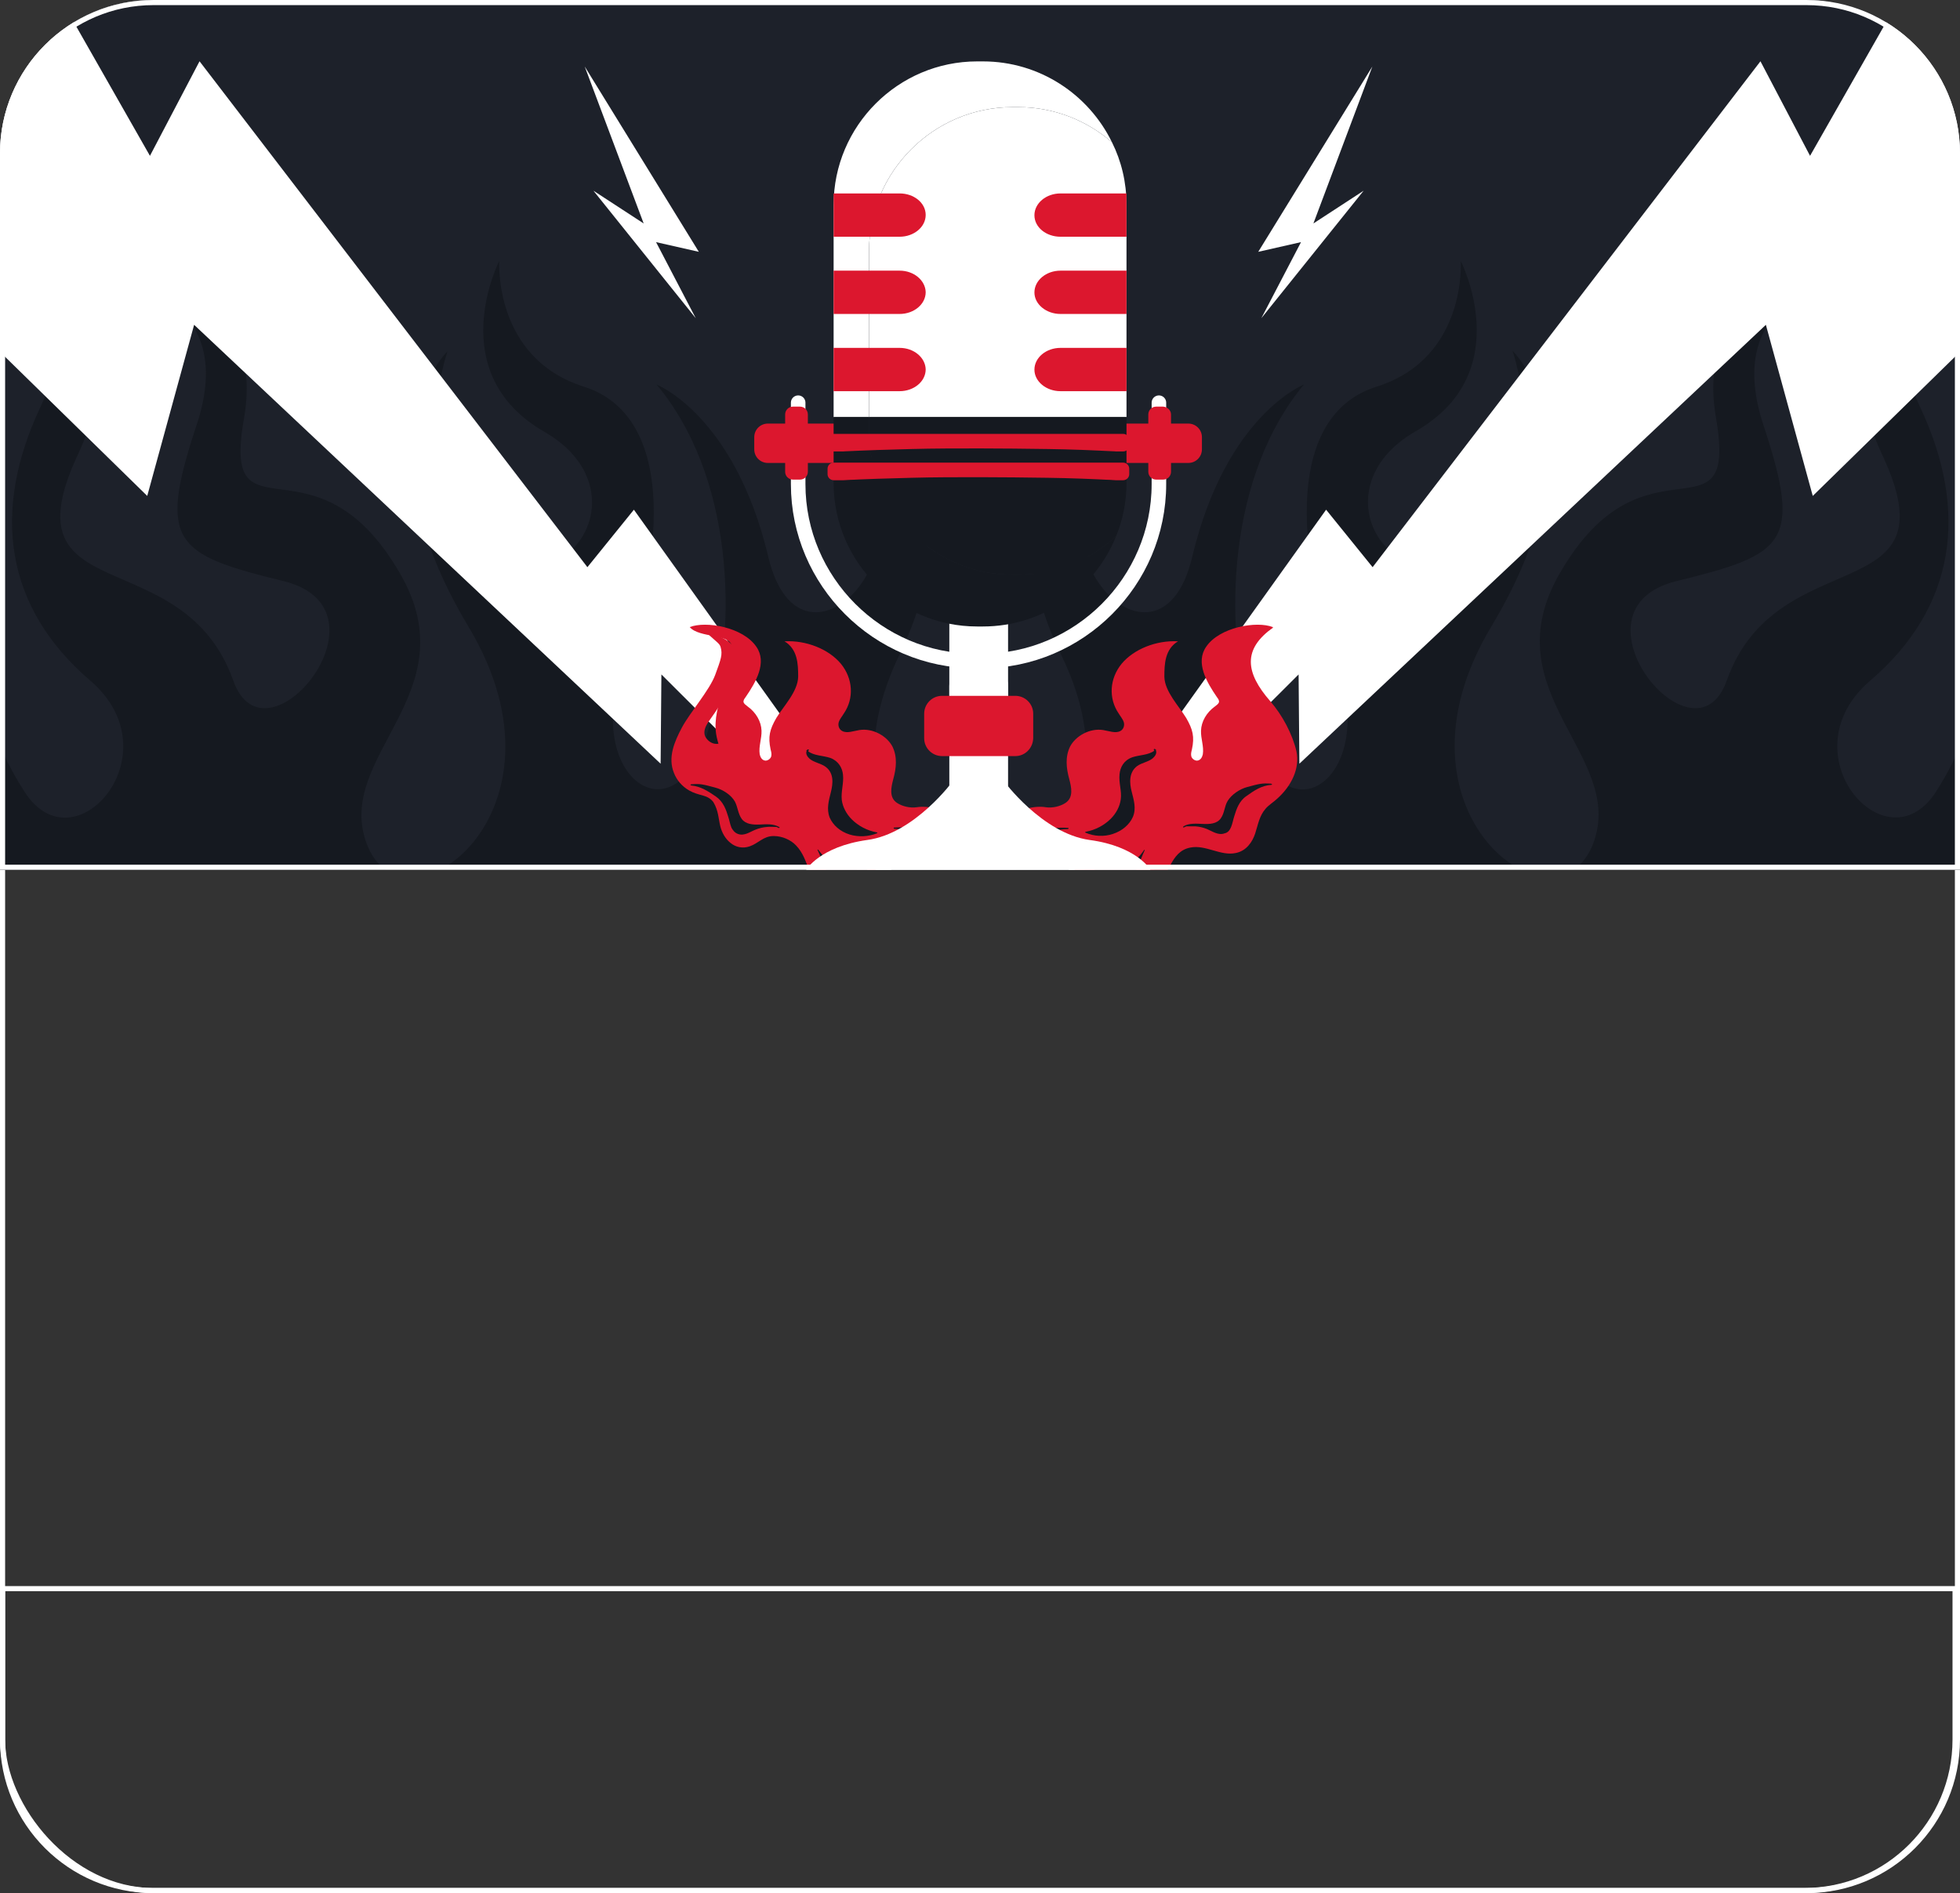 <?xml version="1.0" encoding="UTF-8"?> <svg xmlns="http://www.w3.org/2000/svg" width="383" height="370" viewBox="0 0 383 370" fill="none"><rect x="0" y="0" width="383" height="370" fill="#333333" stroke="none"/> <rect x="0.5" y="0.5" width="382" height="369" rx="29.5" stroke="white"></rect> <path d="M0.5 310.5H382.037V340C382.037 356.292 368.829 369.5 352.537 369.5H30C13.708 369.5 0.5 356.292 0.5 340V310.5Z" stroke="white"></path> <g clip-path="url(#clip0_202_45)"> <path d="M0 30C0 13.431 13.431 0 30 0H353C369.569 0 383 13.431 383 30V170H0V30Z" fill="#1D212A"></path> <g clip-path="url(#clip1_202_45)"> <path d="M384.582 84.393C384.582 84.393 398.002 124.205 378.273 154.79C368.559 169.832 348.83 147.269 365.454 133.029C382.079 118.79 384.883 100.037 375.169 79.48C365.454 58.922 377.973 51 377.973 51C377.973 51 353.637 58.521 367.858 89.006C382.079 119.492 347.228 105.352 337.413 133.029C331.104 150.879 305.166 119.09 327.599 113.575C348.83 108.36 352.235 106.255 344.624 83.19C337.013 60.226 355.74 56.315 355.74 56.315C355.74 56.315 330.904 56.014 335.31 81.586C339.717 107.257 321.29 83.09 304.666 112.271C291.446 135.436 317.685 147.57 311.375 164.718C304.365 183.872 269.414 159.002 291.446 122.4C313.479 85.697 295.552 68.549 295.552 68.549C295.552 68.549 304.265 93.719 288.542 106.756C272.819 119.792 256.596 95.825 276.625 84.293C296.654 72.861 285.438 51 285.438 51C285.438 51 286.74 69.953 269.014 75.569C251.288 81.084 253.191 107.658 261.302 129.921C269.414 152.083 250.987 164.818 244.778 142.957C238.569 121.196 240.272 92.616 254.793 75.168C254.793 75.168 239.571 81.084 232.961 108.862C226.351 136.64 196.508 104.149 220.443 86.299C220.443 86.299 189.998 92.215 207.324 127.915C211.43 136.238 212.631 143.559 212.231 149.676C210.328 178.457 172.773 178.457 170.87 149.676C170.47 143.459 171.772 136.238 175.778 127.915C193.103 92.215 162.658 86.299 162.658 86.299C186.593 104.149 156.75 136.64 150.14 108.862C143.53 81.084 128.308 75.168 128.308 75.168C142.93 92.616 144.632 121.196 138.323 142.957C132.114 164.718 113.687 152.083 121.799 129.921C129.911 107.759 131.813 81.184 114.087 75.569C96.362 69.953 97.563 51 97.563 51C97.563 51 86.347 72.861 106.376 84.393C126.405 95.926 110.182 119.893 94.459 106.856C78.736 93.82 87.449 68.649 87.449 68.649C87.449 68.649 69.623 85.898 91.555 122.5C113.587 159.203 78.636 183.972 71.625 164.818C65.316 147.67 91.555 135.637 78.335 112.372C61.711 83.19 43.184 107.257 47.691 81.686C52.097 56.114 27.261 56.415 27.261 56.415C27.261 56.415 46.088 60.226 38.377 83.19C30.766 106.154 34.171 108.36 55.402 113.575C77.835 119.09 51.897 150.879 45.587 133.029C35.773 105.352 0.922 119.592 15.143 89.006C29.364 58.421 5.028 51 5.028 51C5.028 51 17.647 58.922 7.932 79.48C-1.782 100.037 1.022 118.79 17.647 133.029C34.271 147.269 14.542 169.933 4.828 154.79C-15.001 124.205 -1.581 84.393 -1.581 84.393C-1.581 84.393 -29.622 125.208 -1.581 194H191.5H384.582C412.623 125.208 384.582 84.393 384.582 84.393Z" fill="#151920"></path> </g> <path d="M-7.15256e-07 -21V68.765L28.771 96.927L37.932 63.485L129.092 149.264L129.243 131.818L181.561 184L183 182.292L123.868 99.619L114.782 110.852L38.992 11.976L29.301 30.457L-7.15256e-07 -21Z" fill="white"></path> <path d="M383 -21V68.765L354.229 96.927L345.067 63.485L253.908 149.264L253.757 131.818L201.439 184L200 182.292L259.132 99.619L268.218 110.852L344.007 11.976L353.699 30.457L383 -21Z" fill="white"></path> <path d="M135.956 62.193L115.961 37.273L125.779 43.674L114.259 13L136.558 49.218L128.199 47.322L135.956 62.193Z" fill="white"></path> <path d="M246.473 62.193L266.467 37.273L256.649 43.674L268.17 13L245.871 49.218L254.23 47.322L246.473 62.193Z" fill="white"></path> <path d="M179.111 157.777C177.809 157.955 176.329 157.6 175.323 156.949C173.666 155.883 174.14 153.871 174.554 152.273C175.146 150.142 175.382 147.893 174.376 145.881C173.311 143.868 170.588 142.27 167.925 142.685C166.8 142.862 165.498 143.395 164.551 142.862C163.9 142.507 163.723 141.738 163.9 141.146C164.078 140.554 164.551 140.021 164.906 139.429C166.919 136.47 166.682 132.623 164.314 129.723C161.947 126.882 157.567 125.106 153.306 125.343C155.851 126.882 155.969 129.723 155.969 132.268C155.91 135.168 153.069 138.068 151.708 140.317C150.406 142.566 150.05 143.987 150.583 146.473C150.702 146.946 150.82 147.36 150.702 147.834C150.583 148.248 150.11 148.662 149.577 148.662C148.867 148.603 148.571 147.952 148.452 147.42C148.216 145.881 148.867 144.342 148.808 142.803C148.748 141.027 147.742 139.252 146.085 138.068C145.789 137.831 145.434 137.595 145.316 137.299C145.197 136.943 145.434 136.588 145.671 136.292C147.742 133.274 149.932 129.486 147.801 126.408C145.197 122.561 137.917 121.318 134.78 122.561C136.615 124.751 142.889 123.804 143.007 126.408C143.303 132.149 139.101 137.654 139.93 143.395C140.225 145.348 141.054 147.242 141.942 149.077C143.717 152.806 145.907 156.771 150.346 158.547C153.187 159.671 156.62 159.671 159.284 161.033C160.822 161.861 162.065 163.104 163.841 163.4C165.202 163.637 166.564 163.282 167.866 162.926C170.825 162.216 173.903 161.743 177.04 161.506C178.638 161.388 180.177 161.328 181.775 161.388C182.366 161.388 189.883 168.845 190.298 168.431C190.653 168.076 189.587 163.518 186.806 160.441C184.675 158.014 181.183 157.422 179.111 157.777Z" fill="#DC172E"></path> <path d="M140.758 161.506C141.054 162.69 141.705 163.933 142.771 164.761C143.777 165.59 145.138 165.886 146.499 165.412C148.216 164.821 149.163 163.4 151.175 163.4C152.892 163.4 154.549 164.169 155.555 165.235C156.916 166.655 157.449 168.372 158.1 170.029C158.633 171.509 159.52 172.988 161.592 173.284C163.427 173.521 165.262 173.047 166.8 172.396C170.411 170.858 173.015 168.253 176.448 166.596C177.987 165.886 179.644 165.294 181.42 165.116C182.307 165.057 183.195 165.057 184.024 165.176C184.616 165.294 188.344 166.774 188.759 167.07C187.812 166.419 187.516 165.412 186.865 164.584C186.214 163.755 185.326 163.104 184.379 162.512C181.716 160.796 180.532 160.855 178.223 160.796C176.448 160.737 174.317 161.21 172.66 161.624C171.654 161.861 170.648 161.861 169.701 161.447C168.872 161.092 168.162 160.5 167.688 159.849C166.564 158.31 166.505 156.534 166.505 154.818C166.505 152.924 166.623 151.03 165.794 149.254C165.084 147.716 163.604 146.295 161.533 145.999C160.527 145.822 159.343 145.881 158.455 145.407C157.626 144.993 157.331 144.283 157.449 143.572C157.686 142.093 158.988 140.85 159.639 139.429C160.349 137.891 160.467 136.174 160.112 134.517C159.757 132.86 158.81 131.38 157.508 130.078C157.39 129.959 157.153 130.078 157.212 130.196C157.331 130.67 157.39 131.202 157.39 131.676C157.508 133.688 157.212 135.641 156.088 137.417C154.963 139.193 153.247 140.731 152.3 142.625C151.53 144.164 151.234 146.058 152.418 147.597C153.839 149.491 156.679 150.201 158.514 151.74C159.343 152.45 159.935 153.279 159.757 154.285C159.639 155.055 159.106 155.883 158.041 156.061C157.212 156.238 156.324 155.824 155.673 155.41C154.963 154.996 154.371 154.463 153.661 154.048C153.069 153.693 152.359 153.397 151.589 153.338C150.524 153.338 149.755 153.93 148.808 154.285C146.973 154.995 145.138 153.812 144.369 152.51C143.422 150.852 143.954 148.84 144.132 147.064C144.309 145.348 144.132 143.336 142.297 142.093C142.179 142.034 142.001 142.034 142.001 142.152C142.06 143.217 142.001 144.993 140.403 145.348C139.219 145.585 138.213 144.756 137.799 143.928C137.385 142.981 137.858 141.974 138.391 141.146C138.983 140.258 139.634 139.429 140.226 138.482C141.291 136.766 143.658 131.735 144.013 129.841C144.665 125.994 141.646 124.573 138.628 123.804C138.45 123.745 138.154 123.745 138.272 123.863C140.107 125.52 140.64 125.816 140.817 126.467C141.232 127.947 140.877 128.835 139.752 131.913C138.628 134.931 134.78 139.311 133.242 142.211C131.762 144.993 130.46 148.071 131.703 151.089C132.235 152.45 133.242 153.693 134.721 154.522C135.55 154.996 136.438 155.232 137.325 155.469C138.213 155.706 138.923 156.12 139.397 156.771C140.403 158.428 140.403 160.086 140.758 161.506Z" fill="#DC172E"></path> <path d="M164.729 151.444C164.61 150.083 163.841 148.722 162.243 148.13C160.822 147.656 159.047 147.716 157.922 146.828C157.922 146.769 157.982 146.709 158.041 146.65C158.159 146.532 157.863 146.354 157.745 146.532C157.686 146.591 157.686 146.591 157.686 146.65C157.626 146.591 157.567 146.65 157.567 146.709C157.567 146.709 157.567 146.769 157.626 146.769C157.39 147.301 157.745 147.893 158.218 148.307C159.047 149.018 160.408 149.195 161.296 149.846C163.012 151.089 162.776 153.161 162.361 154.818C161.947 156.475 161.474 158.132 162.125 159.79C162.776 161.269 164.137 162.512 166.031 163.104C167.747 163.637 169.76 163.518 171.358 162.867C171.476 162.808 171.476 162.69 171.358 162.69C169.405 162.335 167.688 161.388 166.445 160.145C165.38 159.079 164.67 157.718 164.492 156.357C164.315 154.64 164.906 153.042 164.729 151.444Z" fill="#151920"></path> <path d="M161.118 169.26C161.414 169.97 161.71 170.739 162.539 171.213C163.959 172.041 165.853 171.805 167.274 171.213C168.102 170.858 168.872 170.384 169.582 169.852C170.47 169.26 171.299 168.668 172.186 168.135C175.205 166.123 178.756 163.519 183.136 164.229C183.254 164.229 183.254 164.17 183.254 164.11C183.313 164.17 183.432 164.229 183.491 164.288C183.669 164.406 183.905 164.229 183.728 164.11C181.242 162.394 178.046 161.506 174.791 161.743C174.791 161.743 174.791 161.743 174.731 161.743C174.554 161.743 174.613 161.98 174.791 161.98C176.566 162.039 178.105 162.453 179.466 163.282C178.283 163.163 177.04 163.4 175.915 163.696C172.778 164.643 169.937 166.241 167.215 167.721C166.09 168.372 164.67 169.023 163.19 168.668C161.651 168.313 160.645 167.07 159.875 166.064C159.816 166.004 159.698 166.064 159.757 166.123C160.29 167.188 160.645 168.253 161.118 169.26ZM181.183 163.045C181.064 162.986 180.946 162.927 180.828 162.927C180.946 162.986 181.064 162.986 181.183 163.045ZM181.893 163.4C181.715 163.282 181.479 163.223 181.301 163.104C181.479 163.163 181.715 163.282 181.893 163.4ZM182.366 163.637C182.248 163.578 182.071 163.459 181.952 163.4C182.071 163.459 182.248 163.519 182.366 163.637Z" fill="#151920"></path> <path d="M144.191 162.986C145.434 163.459 146.559 162.571 147.624 162.157C148.334 161.861 149.104 161.684 149.873 161.624C150.169 161.565 151.175 161.624 151.708 161.624C151.767 161.624 151.767 161.624 151.826 161.684C151.945 161.684 152.063 161.743 152.181 161.743C152.063 161.743 152.004 161.743 151.885 161.684C151.945 161.743 152.004 161.743 152.063 161.802C152.122 161.861 152.241 161.802 152.3 161.802C152.359 161.743 152.359 161.684 152.241 161.624C151.116 160.973 149.696 161.092 148.453 161.151C147.091 161.21 145.73 161.092 144.961 160.086C144.191 159.02 144.191 157.777 143.599 156.653C142.889 155.41 141.35 154.344 139.752 153.93C137.325 153.279 136.852 153.161 135.136 153.279C134.899 153.279 134.84 153.457 135.076 153.516C136.97 153.693 138.45 154.7 139.93 155.706C141.35 156.712 141.883 158.251 142.297 159.612C142.534 160.322 142.652 161.092 142.948 161.802C143.185 162.216 143.54 162.749 144.191 162.986Z" fill="#151920"></path> <path d="M204.384 157.777C205.686 157.955 207.166 157.6 208.172 156.949C209.829 155.883 209.356 153.871 208.942 152.273C208.35 150.142 208.113 147.893 209.119 145.881C210.184 143.868 212.907 142.27 215.57 142.685C216.695 142.862 217.997 143.395 218.944 142.862C219.595 142.507 219.773 141.738 219.595 141.146C219.418 140.554 218.944 140.021 218.589 139.429C216.577 136.47 216.813 132.623 219.181 129.723C221.548 126.882 225.928 125.106 230.19 125.343C227.645 126.882 227.526 129.723 227.526 132.268C227.585 135.168 230.426 138.068 231.788 140.317C233.09 142.566 233.445 143.987 232.912 146.473C232.794 146.946 232.675 147.36 232.794 147.834C232.912 148.248 233.386 148.662 233.918 148.662C234.629 148.603 234.925 147.952 235.043 147.42C235.28 145.881 234.629 144.342 234.688 142.803C234.747 141.027 235.753 139.252 237.41 138.068C237.706 137.831 238.061 137.595 238.18 137.299C238.298 136.943 238.061 136.588 237.825 136.292C235.753 133.274 233.563 129.486 235.694 126.408C238.298 122.561 245.578 121.318 248.715 122.561C246.88 124.751 240.607 123.804 240.488 126.408C240.192 132.149 244.394 137.654 243.566 143.395C243.27 145.348 242.441 147.242 241.553 149.077C239.778 152.806 237.588 156.771 233.149 158.547C230.308 159.671 226.875 159.671 224.212 161.033C222.673 161.861 221.43 163.104 219.654 163.4C218.293 163.637 216.932 163.282 215.63 162.926C212.67 162.216 209.593 161.743 206.456 161.506C204.858 161.388 203.319 161.328 201.721 161.388C201.129 161.388 193.612 168.845 193.198 168.431C192.843 168.076 193.908 163.518 196.69 160.441C198.821 158.014 202.372 157.422 204.384 157.777Z" fill="#DC172E"></path> <path d="M207.225 159.375C208.054 159.671 208.823 160.085 209.77 160.026C210.895 159.908 211.723 159.02 211.901 158.132C212.078 157.245 211.723 156.357 211.427 155.469C210.421 152.628 209.888 149.373 212.019 146.887C213.44 145.23 215.985 144.164 218.471 144.223C219.122 144.223 219.773 144.342 220.365 144.105C221.252 143.75 221.489 142.803 221.252 142.093C221.016 141.323 220.424 140.731 219.95 140.08C218.056 137.535 218.056 134.162 219.891 131.557C221.726 128.953 224.567 126.763 228.355 126.645C226.461 129.012 226.638 133.156 227.645 135.819C228.651 138.423 231.965 141.087 232.557 143.809C233.149 146.532 231.669 148.722 228.828 150.379C228.296 150.675 227.645 150.971 227.585 151.503C227.408 152.569 229.716 152.569 230.663 151.799C231.61 151.03 232.498 149.787 233.859 149.905C234.984 149.965 236.108 150.852 236.996 150.32C237.529 149.965 237.41 149.313 237.292 148.781C236.819 147.005 236.463 145.17 236.878 143.336C237.292 141.56 238.239 140.08 240.311 139.311C240.37 140.021 241.731 141.619 241.968 140.85C239.719 137.062 237.41 133.096 237.233 128.835C237.114 124.573 244.927 122.324 248.833 122.62C242.737 126.882 243.388 131.498 248.182 137.003C250.609 139.784 252.562 143.513 253.332 146.828C254.042 150.142 252.385 153.634 249.484 156.179C248.774 156.83 247.886 157.363 247.295 158.073C246.052 159.494 245.815 161.269 245.282 162.867C244.75 164.525 243.566 166.3 241.494 166.714C238.535 167.365 235.635 165.057 232.616 165.649C228.532 166.418 228.651 171.331 225.455 173.58C223.146 175.237 219.536 175.06 216.754 173.935C214.032 172.87 211.901 171.035 209.474 169.615C207.817 168.608 206.041 167.78 204.147 167.07C202.49 166.478 198.88 166.123 193.257 168.372C194.677 163.222 199.353 160.322 201.721 159.494C203.437 158.843 205.509 158.783 207.225 159.375Z" fill="#DC172E"></path> <path d="M244.099 157.126C244.572 156.475 245.282 156.061 246.17 155.824C247.117 155.587 248.005 155.351 248.774 154.877C250.254 154.049 251.201 152.806 251.793 151.444C253.036 148.426 251.734 145.348 250.254 142.566C248.715 139.666 244.868 135.286 243.743 132.268C242.619 129.19 242.264 128.361 242.678 126.823C242.856 126.172 243.388 125.876 245.223 124.218C245.341 124.1 245.046 124.1 244.868 124.159C241.849 124.929 238.831 126.349 239.482 130.196C239.778 132.09 242.205 137.121 243.27 138.838C243.803 139.725 244.513 140.613 245.105 141.501C245.637 142.33 246.111 143.336 245.697 144.283C245.341 145.111 244.276 145.94 243.092 145.703C241.494 145.348 241.435 143.572 241.494 142.507C241.494 142.389 241.317 142.33 241.198 142.448C239.423 143.691 239.186 145.703 239.364 147.42C239.541 149.195 240.074 151.148 239.127 152.865C238.357 154.167 236.523 155.351 234.688 154.64C233.741 154.285 232.971 153.693 231.906 153.693C231.137 153.693 230.426 153.989 229.834 154.404C229.124 154.818 228.532 155.291 227.822 155.765C227.171 156.179 226.283 156.534 225.455 156.416C224.449 156.238 223.857 155.41 223.738 154.64C223.561 153.693 224.212 152.806 224.981 152.095C226.816 150.557 229.657 149.846 231.077 147.952C232.202 146.413 231.965 144.519 231.196 142.981C230.249 141.087 228.532 139.548 227.408 137.772C226.283 135.997 225.987 133.984 226.106 132.031C226.165 131.558 226.224 131.025 226.283 130.551C226.283 130.433 226.106 130.315 225.987 130.433C224.626 131.735 223.738 133.215 223.383 134.872C223.028 136.529 223.146 138.186 223.857 139.785C224.449 141.205 225.751 142.389 226.047 143.928C226.165 144.638 225.869 145.348 225.04 145.762C224.153 146.177 222.969 146.177 221.963 146.354C219.832 146.65 218.411 148.071 217.701 149.61C216.873 151.385 216.991 153.279 216.991 155.173C216.991 156.89 216.991 158.665 215.807 160.204C215.334 160.855 214.623 161.447 213.795 161.802C212.848 162.216 211.842 162.216 210.836 161.98C209.119 161.624 207.048 161.092 205.272 161.151C202.964 161.21 201.78 161.151 199.117 162.867C198.17 163.459 197.282 164.11 196.631 164.939C195.98 165.768 195.684 166.774 194.737 167.425C195.21 167.129 198.88 165.649 199.472 165.531C200.359 165.353 201.247 165.353 202.076 165.472C203.851 165.649 205.509 166.182 207.048 166.951C210.54 168.609 213.085 171.213 216.695 172.752C218.293 173.403 220.069 173.935 221.903 173.639C223.975 173.343 224.863 171.864 225.395 170.384C225.987 168.727 226.52 166.951 227.941 165.59C229.006 164.525 230.604 163.755 232.32 163.755C234.333 163.814 235.339 165.235 236.996 165.768C238.357 166.241 239.719 165.886 240.725 165.117C241.79 164.229 242.441 163.045 242.737 161.861C243.092 160.086 243.092 158.428 244.099 157.126Z" fill="#DC172E"></path> <path d="M219.003 156.238C218.826 157.6 218.115 158.961 217.05 160.026C215.807 161.269 214.091 162.216 212.138 162.571C212.019 162.571 212.019 162.749 212.138 162.749C213.736 163.459 215.748 163.578 217.464 162.986C219.299 162.394 220.72 161.151 221.371 159.671C222.081 158.014 221.548 156.357 221.134 154.7C220.72 153.101 220.542 150.971 222.199 149.728C223.087 149.077 224.448 148.899 225.277 148.189C225.751 147.775 226.106 147.183 225.869 146.65C225.869 146.65 225.869 146.591 225.928 146.591C225.928 146.532 225.869 146.473 225.81 146.532C225.81 146.473 225.751 146.473 225.751 146.413C225.632 146.295 225.395 146.413 225.455 146.532C225.514 146.591 225.514 146.65 225.573 146.709C224.448 147.597 222.614 147.538 221.252 148.011C219.595 148.603 218.885 149.965 218.767 151.326C218.589 153.042 219.24 154.64 219.003 156.238Z" fill="#151920"></path> <path d="M223.679 166.182C223.738 166.123 223.561 166.063 223.561 166.123C222.85 167.188 221.844 168.431 220.246 168.727C218.826 169.023 217.346 168.372 216.222 167.78C213.499 166.241 210.658 164.702 207.521 163.755C206.396 163.4 205.213 163.223 203.97 163.341C205.331 162.512 206.929 162.039 208.646 162.039C208.823 162.039 208.882 161.802 208.705 161.802C208.705 161.802 208.705 161.802 208.646 161.802C205.39 161.565 202.194 162.453 199.708 164.169C199.531 164.288 199.768 164.465 199.945 164.347C200.004 164.288 200.123 164.229 200.182 164.169C200.182 164.229 200.241 164.288 200.3 164.288C204.621 163.578 208.231 166.182 211.25 168.194C212.138 168.786 212.966 169.378 213.854 169.911C214.564 170.384 215.334 170.917 216.162 171.272C217.583 171.864 219.477 172.101 220.897 171.272C221.726 170.798 222.022 170.029 222.318 169.319C222.85 168.253 223.206 167.188 223.679 166.182ZM202.668 162.927C202.549 162.986 202.431 163.045 202.313 163.045C202.431 162.986 202.549 162.986 202.668 162.927Z" fill="#151920"></path> <path d="M240.547 161.684C240.843 160.973 240.962 160.204 241.198 159.494C241.613 158.132 242.145 156.534 243.566 155.587C245.045 154.522 246.525 153.516 248.419 153.397C248.656 153.397 248.597 153.22 248.36 153.161C246.644 153.042 246.17 153.161 243.743 153.812C242.205 154.226 240.666 155.291 239.896 156.534C239.245 157.6 239.304 158.902 238.535 159.967C237.765 161.033 236.345 161.092 235.043 161.033C233.741 160.973 232.32 160.855 231.255 161.506C231.196 161.565 231.196 161.624 231.196 161.684C231.255 161.743 231.314 161.743 231.432 161.684C231.492 161.624 231.551 161.624 231.61 161.565C231.492 161.565 231.432 161.565 231.314 161.624C231.432 161.624 231.551 161.565 231.669 161.565C231.728 161.565 231.728 161.565 231.788 161.506C232.32 161.506 233.326 161.506 233.622 161.506C234.392 161.565 235.161 161.743 235.872 162.039C236.878 162.453 238.061 163.341 239.304 162.867C239.955 162.749 240.311 162.216 240.547 161.684Z" fill="#151920"></path> <path d="M212.907 164.169C203.615 162.867 196.098 152.569 196.098 152.569L191.541 151.74V151.622L191.186 151.681L190.831 151.622V151.74L186.273 152.569C186.273 152.569 178.756 162.926 169.464 164.169C160.172 165.472 157.508 170.029 157.508 170.029V177.901C157.508 177.901 164.256 183.938 175.975 185.24C179.348 185.595 182.722 185.95 186.096 185.891C192.843 185.713 199.59 186.009 206.337 185.24C218.056 183.938 224.804 177.901 224.804 177.901V170.029C224.863 170.029 222.2 165.412 212.907 164.169Z" fill="white"></path> <path d="M155.969 78.704V94.625C155.969 113.624 171.536 129.19 190.535 129.19H191.896C210.895 129.19 226.461 113.624 226.461 94.625V78.704" stroke="white" stroke-width="2.843" stroke-miterlimit="10" stroke-linecap="round" stroke-linejoin="round"></path> <path d="M193.02 143.336H189.469C187.279 143.336 185.504 141.56 185.504 139.37V118.004C185.504 115.814 187.279 114.038 189.469 114.038H193.02C195.21 114.038 196.986 115.814 196.986 118.004V139.37C196.986 141.56 195.21 143.336 193.02 143.336Z" fill="white"></path> <path d="M193.02 159.434H189.469C187.279 159.434 185.504 157.659 185.504 155.469V134.103C185.504 131.913 187.279 130.137 189.469 130.137H193.02C195.21 130.137 196.986 131.913 196.986 134.103V155.469C196.986 157.659 195.21 159.434 193.02 159.434Z" fill="white"></path> <path d="M198.406 147.775H184.083C182.189 147.775 180.591 146.236 180.591 144.283V139.489C180.591 137.595 182.13 135.997 184.083 135.997H198.406C200.3 135.997 201.898 137.535 201.898 139.489V144.283C201.839 146.236 200.3 147.775 198.406 147.775Z" fill="#DC172E"></path> <path d="M147.387 87.818V85.451C147.387 83.971 148.571 82.787 150.051 82.787H164.374C165.854 82.787 167.037 83.971 167.037 85.451V87.818C167.037 89.298 165.854 90.482 164.374 90.482H150.051C148.571 90.482 147.387 89.298 147.387 87.818Z" fill="#DC172E"></path> <path d="M153.424 92.198V81.012C153.424 80.183 154.075 79.473 154.963 79.473H156.325C157.153 79.473 157.863 80.124 157.863 81.012V92.198C157.863 93.027 157.212 93.737 156.325 93.737H154.963C154.135 93.737 153.424 93.086 153.424 92.198Z" fill="#DC172E"></path> <path d="M234.866 85.451V87.818C234.866 89.298 233.682 90.482 232.202 90.482H217.879C216.399 90.482 215.216 89.298 215.216 87.818V85.451C215.216 83.971 216.399 82.787 217.879 82.787H232.202C233.682 82.787 234.866 83.971 234.866 85.451Z" fill="#DC172E"></path> <path d="M228.828 81.012V92.198C228.828 93.027 228.177 93.737 227.29 93.737H225.928C225.1 93.737 224.389 93.086 224.389 92.198V81.012C224.389 80.183 225.04 79.473 225.928 79.473H227.29C228.118 79.532 228.828 80.183 228.828 81.012Z" fill="#DC172E"></path> <path d="M197.874 20.937H198.998C205.982 20.937 212.374 23.541 217.287 27.803C212.73 18.451 203.141 12 192.073 12H190.949C175.501 12 162.894 24.607 162.894 40.055V81.545H169.819V48.992C169.819 33.544 182.426 20.937 197.874 20.937Z" fill="white"></path> <path d="M220.128 39.995C220.128 35.616 219.122 31.473 217.287 27.803C212.375 23.541 205.982 20.937 198.998 20.937H197.874C182.426 20.937 169.819 33.544 169.819 48.992V81.545H220.128V39.995Z" fill="white"></path> <path d="M197.874 112.322C182.426 112.322 169.819 99.715 169.819 84.267V81.485H162.894V94.388C162.894 109.836 175.501 122.443 190.949 122.443H192.073C203.852 122.443 213.973 115.104 218.116 104.746C213.085 109.422 206.397 112.322 198.998 112.322H197.874Z" fill="#151920"></path> <path d="M220.128 81.485H169.819V84.267C169.819 99.715 182.426 112.322 197.874 112.322H198.998C206.397 112.322 213.085 109.422 218.116 104.746C219.418 101.55 220.128 98.058 220.128 94.388V81.485Z" fill="#151920"></path> <path d="M219.477 88.233H162.894C162.243 88.233 161.711 87.7 161.711 87.049V85.984C161.711 85.333 162.243 84.8 162.894 84.8H219.477C220.128 84.8 220.661 85.333 220.661 85.984V87.049C220.661 87.7 220.128 88.233 219.477 88.233Z" fill="#DC172E"></path> <path d="M219.477 93.856H162.894C162.243 93.856 161.711 93.323 161.711 92.672V91.606C161.711 90.955 162.243 90.423 162.894 90.423H219.477C220.128 90.423 220.661 90.955 220.661 91.606V92.672C220.661 93.323 220.128 93.856 219.477 93.856Z" fill="#DC172E"></path> <path d="M175.797 37.806H162.894V46.269H175.797C178.579 46.269 180.887 44.375 180.887 42.008C180.887 39.64 178.579 37.806 175.797 37.806Z" fill="#DC172E"></path> <path d="M175.797 52.898H162.894V61.362H175.797C178.579 61.362 180.887 59.468 180.887 57.1C180.828 54.792 178.579 52.898 175.797 52.898Z" fill="#DC172E"></path> <path d="M175.797 67.991H162.894V76.454H175.797C178.579 76.454 180.887 74.561 180.887 72.193C180.828 69.885 178.579 67.991 175.797 67.991Z" fill="#DC172E"></path> <path d="M207.225 76.454H220.128V67.991H207.225C204.444 67.991 202.135 69.885 202.135 72.252C202.135 74.561 204.444 76.454 207.225 76.454Z" fill="#DC172E"></path> <path d="M207.225 61.362H220.128V52.898H207.225C204.444 52.898 202.135 54.792 202.135 57.16C202.135 59.468 204.444 61.362 207.225 61.362Z" fill="#DC172E"></path> <path d="M207.225 46.269H220.128V37.806H207.225C204.444 37.806 202.135 39.7 202.135 42.067C202.135 44.434 204.444 46.269 207.225 46.269Z" fill="#DC172E"></path> <path d="M164.788 93.856C169.227 93.619 173.666 93.5 178.105 93.382C182.544 93.264 186.983 93.264 191.422 93.264C195.861 93.264 200.3 93.323 204.739 93.382C209.178 93.441 213.617 93.619 218.057 93.856C213.617 94.092 209.178 94.211 204.739 94.329C200.3 94.447 195.861 94.447 191.422 94.447C186.983 94.447 182.544 94.388 178.105 94.329C173.666 94.211 169.227 94.033 164.788 93.856Z" fill="#151920"></path> <path d="M164.788 88.233C169.227 87.996 173.666 87.878 178.105 87.759C182.544 87.641 186.983 87.641 191.422 87.641C195.861 87.641 200.3 87.7 204.739 87.759C209.178 87.818 213.617 87.996 218.057 88.233C213.617 88.469 209.178 88.588 204.739 88.706C200.3 88.825 195.861 88.825 191.422 88.825C186.983 88.825 182.544 88.765 178.105 88.706C173.666 88.588 169.227 88.469 164.788 88.233Z" fill="#151920"></path> </g> <path d="M30 0.5H353C369.292 0.5 382.5 13.708 382.5 30V169.5H0.5V30C0.5 13.708 13.708 0.5 30 0.5Z" stroke="white"></path> <defs> <clipPath id="clip0_202_45"> <path d="M0 30C0 13.431 13.431 0 30 0H353C369.569 0 383 13.431 383 30V170H0V30Z" fill="white"></path> </clipPath> <clipPath id="clip1_202_45"> <rect width="411" height="143" fill="white" transform="translate(-14 51)"></rect> </clipPath> </defs> </svg> 